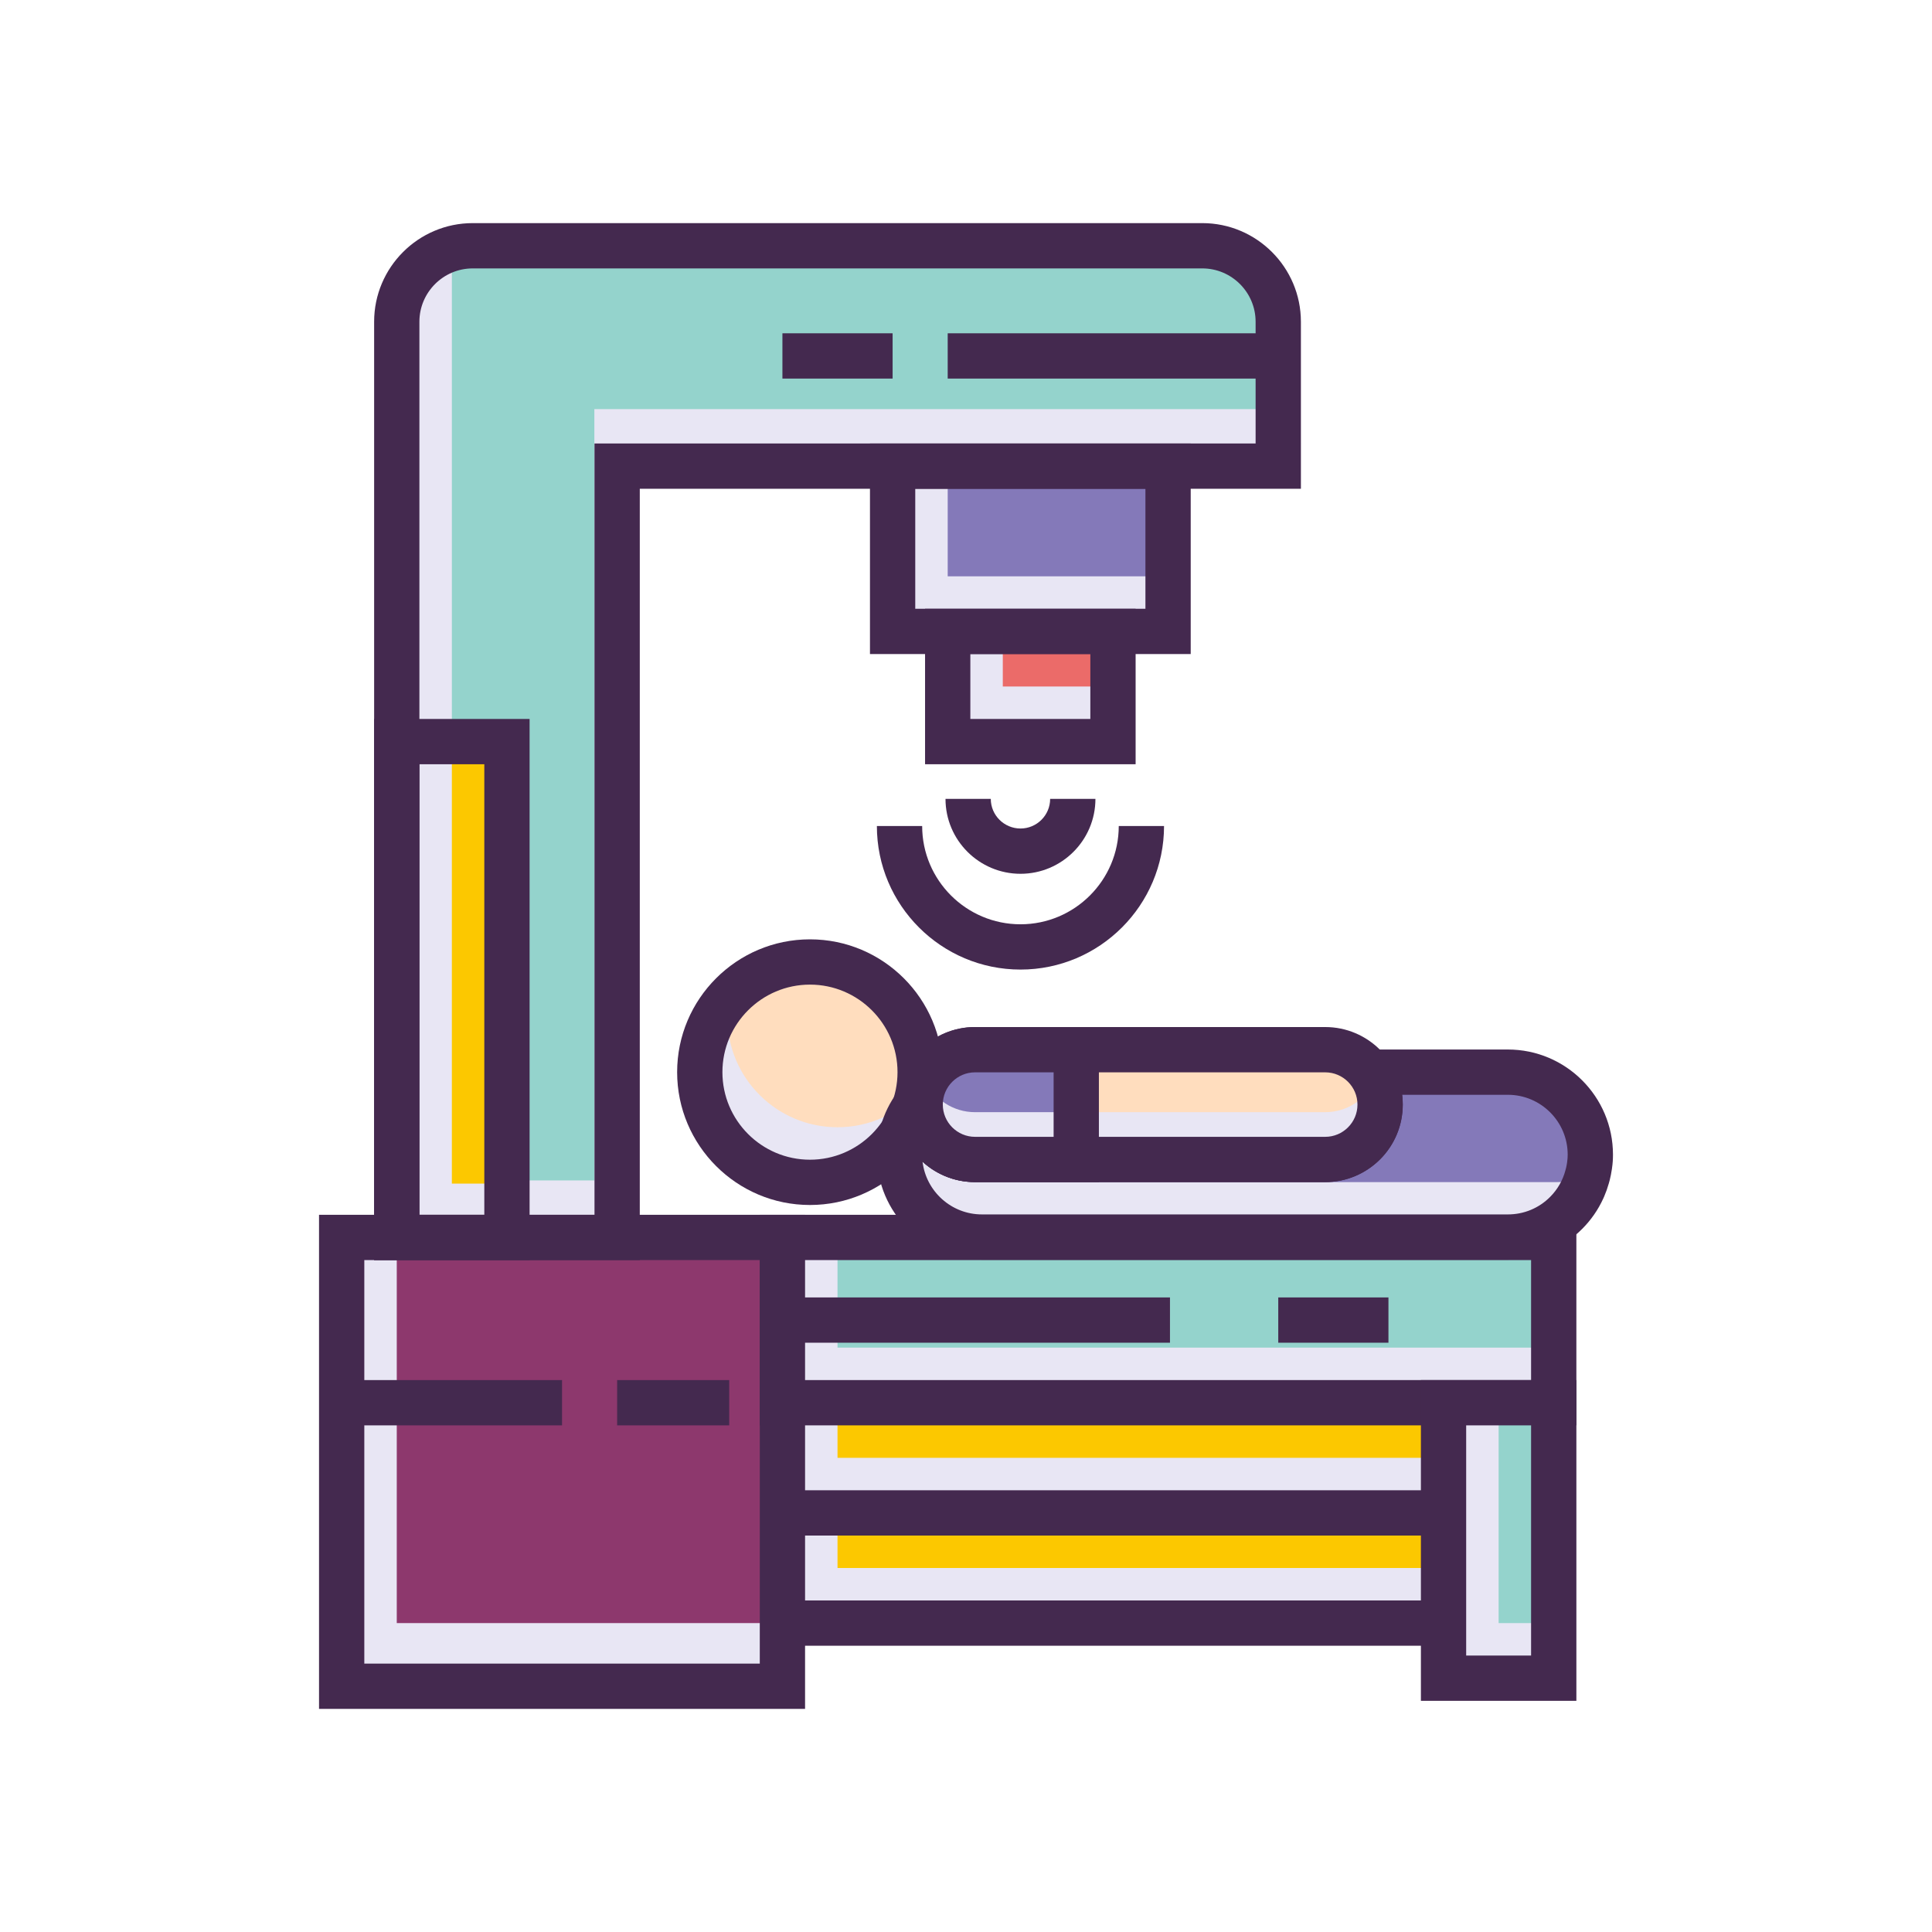 <svg xmlns="http://www.w3.org/2000/svg" xmlns:xlink="http://www.w3.org/1999/xlink" id="Layer_1" x="0px" y="0px" viewBox="0 0 256 256" style="enable-background:new 0 0 256 256;" xml:space="preserve"><style type="text/css">	.st0{fill:#424242;}	.st1{fill:#E8E6F4;}	.st2{fill:#8479B9;}	.st3{fill:#44294F;}	.st4{fill:#8D386D;}	.st5{fill:#94D3CC;}	.st6{fill:#EB6B69;}	.st7{fill:#FCC800;}	.st8{fill:#FFDDBE;}</style><g>	<g>		<g>			<rect x="103.675" y="185.868" class="st1" width="87.602" height="29.201"></rect>		</g>	</g>	<g>		<g>			<rect x="45.273" y="163.967" class="st1" width="58.401" height="59.469"></rect>		</g>	</g>	<g>		<g>			<rect x="52.574" y="163.967" class="st4" width="51.101" height="51.101"></rect>		</g>	</g>	<g>		<g>			<path class="st1" d="M159.307,32.564H62.643c-5.561,0-10.069,4.508-10.069,10.069v121.334h29.201V61.765h87.602V42.633     C169.376,37.072,164.868,32.564,159.307,32.564z"></path>		</g>	</g>	<g>		<g>			<path class="st5" d="M159.307,32.564H62.643c-0.873,0-1.716,0.123-2.524,0.332c-0.156,0.704-0.245,1.434-0.245,2.185v121.334     h18.88V54.213h90.623v-11.58C169.376,37.072,164.868,32.564,159.307,32.564z"></path>		</g>	</g>	<g>		<g>			<rect x="52.574" y="98.266" class="st1" width="14.6" height="66.031"></rect>		</g>	</g>	<g>		<g>			<rect x="59.874" y="98.266" class="st7" width="7.3" height="58.566"></rect>		</g>	</g>	<g>		<g>			<path class="st3" d="M42.273,160.967v65.469h64.402v-65.469H42.273z M100.675,220.436H48.273v-53.469h52.402V220.436z"></path>		</g>	</g>	<g>		<g>			<rect x="103.675" y="163.967" class="st1" width="102.203" height="21.9"></rect>		</g>	</g>	<g>		<g>			<rect x="110.975" y="185.868" class="st7" width="81.345" height="7.3"></rect>		</g>	</g>	<g>		<g>			<rect x="110.975" y="200.468" class="st7" width="81.345" height="7.3"></rect>		</g>	</g>	<g>		<g>			<rect x="110.975" y="163.967" class="st5" width="94.902" height="14.6"></rect>		</g>	</g>	<g>		<g>			<path class="st3" d="M100.675,160.967v27.9h108.202v-27.9H100.675z M202.877,182.867h-96.202v-15.9h96.202V182.867z"></path>		</g>	</g>	<g>		<g>			<circle class="st1" cx="107.325" cy="142.067" r="14.6"></circle>		</g>	</g>	<g>		<g>			<path class="st8" d="M107.325,127.466c-4.236,0-8.038,1.815-10.705,4.696c-0.153,0.846-0.245,1.714-0.245,2.604     c0,8.063,6.537,14.6,14.6,14.6c4.236,0,8.038-1.815,10.705-4.696c0.153-0.846,0.245-1.714,0.245-2.604     C121.925,134.003,115.388,127.466,107.325,127.466z"></path>		</g>	</g>	<g>		<g>			<path class="st8" d="M175.598,139.089h-46.399c-4.017,0-7.274,3.257-7.274,7.274c0,4.017,3.257,7.274,7.274,7.274h46.399     c4.017,0,7.274-3.257,7.274-7.274C182.872,142.345,179.615,139.089,175.598,139.089z"></path>		</g>	</g>	<g>		<g>			<path class="st3" d="M107.325,124.467c-9.705,0-17.601,7.896-17.601,17.6c0,9.705,7.896,17.601,17.601,17.601     s17.601-7.896,17.601-17.601C124.926,132.362,117.03,124.467,107.325,124.467z M107.325,153.667     c-6.396,0-11.601-5.204-11.601-11.601s5.204-11.6,11.601-11.6s11.601,5.203,11.601,11.6S113.721,153.667,107.325,153.667z"></path>		</g>	</g>	<g>		<g>			<path class="st1" d="M199.802,142.067h-18.346c0.896,1.198,1.42,2.688,1.42,4.3c0,2.014-0.816,3.826-2.135,5.146     c-1.319,1.309-3.142,2.125-5.145,2.125h-46.399c-0.08,0-0.151,0-0.231-0.01c-3.907-0.121-7.038-3.323-7.038-7.26     c0-0.211,0.01-0.423,0.03-0.634c-1.732,1.923-2.769,4.471-2.769,7.26c0,6.031,4.894,10.925,10.925,10.925h69.689     c3.011,0,5.75-1.218,7.723-3.202c1.329-1.329,2.316-3.011,2.809-4.894c0.01,0,0.01,0,0.01,0c0.01-0.03,0.01-0.061,0.02-0.091     c0.101-0.413,0.191-0.826,0.252-1.259l0.01-0.091c0.07-0.453,0.101-0.917,0.101-1.39     C210.727,146.96,205.833,142.067,199.802,142.067z"></path>		</g>	</g>	<g>		<g>			<path class="st2" d="M199.802,142.067h-18.346c0.896,1.198,1.42,2.688,1.42,4.3c0,2.014-0.816,3.826-2.135,5.146     c-1.319,1.309-3.142,2.125-5.145,2.125h-46.399c-0.08,0-0.151,0-0.231-0.01c1.953,1.863,4.602,3.011,7.532,3.011h69.689     c1.47,0,2.87-0.292,4.159-0.815c0.121-0.443,0.211-0.886,0.272-1.349l0.01-0.091c0.07-0.453,0.101-0.917,0.101-1.39     C210.727,146.96,205.833,142.067,199.802,142.067z"></path>		</g>	</g>	<g>		<g>			<path class="st3" d="M199.802,139.066h-24.333l3.584,4.796c0.538,0.72,0.822,1.585,0.822,2.504c0,1.141-0.446,2.214-1.248,3.017     c-0.814,0.808-1.891,1.253-3.031,1.253h-46.369l-0.169-0.009c-2.316-0.071-4.131-1.943-4.131-4.261     c0-0.117,0.006-0.235,0.017-0.353l0.853-9.031l-6.069,6.742c-2.283,2.535-3.54,5.826-3.54,9.268     c0,7.678,6.247,13.925,13.925,13.925h69.689c3.729,0,7.228-1.451,9.844-4.081c1.166-1.166,2.11-2.527,2.791-4.015l0.13-0.293     c0.236-0.549,0.437-1.113,0.6-1.689l0.131-0.474c0.102-0.42,0.212-0.918,0.29-1.479l0.014-0.115     c0.085-0.567,0.126-1.15,0.126-1.779C213.727,145.313,207.48,139.066,199.802,139.066z M207.661,153.921l-0.016,0.136     c-0.033,0.235-0.079,0.462-0.13,0.686l-0.084,0.319c-0.349,1.332-1.051,2.554-2.034,3.537c-1.487,1.495-3.475,2.318-5.596,2.318     h-69.689c-4.046,0-7.395-3.049-7.868-6.97c1.724,1.578,3.998,2.571,6.524,2.674c0.142,0.011,0.279,0.015,0.427,0.015h46.399     c2.734,0,5.312-1.063,7.266-3.003c1.943-1.943,3.014-4.523,3.014-7.267c0-0.438-0.027-0.872-0.081-1.3h14.008     c4.37,0,7.925,3.556,7.925,7.926C207.727,153.335,207.705,153.639,207.661,153.921z"></path>		</g>	</g>	<g>		<g>			<path class="st1" d="M175.598,139.089h-46.399c-4.017,0-7.274,3.257-7.274,7.274c0,4.017,3.257,7.274,7.274,7.274h46.399     c4.017,0,7.274-3.257,7.274-7.274C182.872,142.345,179.615,139.089,175.598,139.089z"></path>		</g>	</g>	<g>		<g>			<path class="st8" d="M175.598,139.089h-46.399c-2.894,0-5.385,1.694-6.557,4.14c1.172,2.446,3.663,4.14,6.557,4.14h46.399     c2.894,0,5.385-1.694,6.557-4.14C180.983,140.782,178.492,139.089,175.598,139.089z"></path>		</g>	</g>	<g>		<g>			<path class="st3" d="M175.598,136.089h-46.398c-5.665,0-10.274,4.608-10.274,10.273s4.609,10.273,10.274,10.273h46.398     c5.665,0,10.274-4.608,10.274-10.273S181.263,136.089,175.598,136.089z M175.598,150.636h-46.398     c-2.356,0-4.274-1.917-4.274-4.273s1.917-4.273,4.274-4.273h46.398c2.356,0,4.274,1.917,4.274,4.273     S177.954,150.636,175.598,150.636z"></path>		</g>	</g>	<g>		<g>			<path class="st1" d="M129.199,139.089c-4.017,0-7.274,3.257-7.274,7.274c0,4.017,3.257,7.274,7.274,7.274h13.41v-14.548H129.199z     "></path>		</g>	</g>	<g>		<g>			<path class="st2" d="M129.199,139.089c-2.894,0-5.385,1.694-6.557,4.14c1.172,2.446,3.663,4.14,6.557,4.14h13.41v-8.281H129.199z     "></path>		</g>	</g>	<g>		<g>			<path class="st3" d="M129.199,136.089c-5.665,0-10.274,4.608-10.274,10.273s4.609,10.273,10.274,10.273h16.41v-20.547H129.199z      M139.61,150.636h-10.41c-2.356,0-4.274-1.917-4.274-4.273s1.917-4.273,4.274-4.273h10.41V150.636z"></path>		</g>	</g>	<g>		<g>			<rect x="125.575" y="83.665" class="st1" width="21.901" height="14.6"></rect>		</g>	</g>	<g>		<g>			<rect x="132.875" y="83.665" class="st6" width="14.6" height="7.3"></rect>		</g>	</g>	<g>		<g>			<rect x="118.275" y="61.765" class="st1" width="36.501" height="21.901"></rect>		</g>	</g>	<g>		<g>			<rect x="125.575" y="61.765" class="st2" width="29.201" height="14.6"></rect>		</g>	</g>	<g>		<g>			<path class="st3" d="M122.575,80.665v20.601h27.9V80.665H122.575z M144.476,95.266h-15.9v-8.601h15.9V95.266z"></path>		</g>	</g>	<g>		<g>			<rect x="191.277" y="185.868" class="st1" width="14.6" height="36.501"></rect>		</g>	</g>	<g>		<g>			<rect x="198.577" y="185.868" class="st5" width="7.3" height="29.201"></rect>		</g>	</g>	<g>		<g>			<path class="st3" d="M188.277,182.868v42.501h20.601v-42.501H188.277z M202.877,219.369h-8.601v-30.501h8.601V219.369z"></path>		</g>	</g>	<g>		<g>			<path class="st3" d="M115.275,58.765v27.9h42.5v-27.9H115.275z M151.776,80.665h-30.5v-15.9h30.5V80.665z"></path>		</g>	</g>	<g>		<g>			<path class="st3" d="M159.307,29.564H62.643c-7.207,0-13.069,5.862-13.069,13.068v124.334h35.201V64.765h87.602V42.633     C172.376,35.427,166.513,29.564,159.307,29.564z M166.376,58.765H78.774v102.202H55.573V42.633c0-3.897,3.171-7.068,7.069-7.068     h96.664c3.898,0,7.069,3.171,7.069,7.068V58.765z"></path>		</g>	</g>	<g>		<g>			<rect x="103.675" y="197.468" class="st3" width="87.602" height="6"></rect>		</g>	</g>	<g>		<g>			<rect x="103.675" y="212.068" class="st3" width="87.602" height="6"></rect>		</g>	</g>	<g>		<g>			<path class="st3" d="M148.241,109.452c0,7.18-5.841,13.021-13.02,13.021c-7.185,0-13.03-5.841-13.03-13.021h-6     c0,10.488,8.537,19.021,19.03,19.021c10.487,0,19.02-8.532,19.02-19.021H148.241z"></path>		</g>	</g>	<g>		<g>			<path class="st3" d="M139.15,105.854c0,2.166-1.762,3.928-3.928,3.928c-2.172,0-3.938-1.762-3.938-3.928h-6     c0,5.475,4.458,9.928,9.938,9.928c5.475,0,9.928-4.453,9.928-9.928H139.15z"></path>		</g>	</g>	<g>		<g>			<path class="st3" d="M49.573,95.266v71.7h20.601v-71.7H49.573z M64.174,160.966h-8.601v-59.7h8.601V160.966z"></path>		</g>	</g>	<g>		<g>			<rect x="125.575" y="44.164" class="st3" width="43.801" height="6"></rect>		</g>	</g>	<g>		<g>			<rect x="103.675" y="44.164" class="st3" width="14.6" height="6"></rect>		</g>	</g>	<g>		<g>			<rect x="45.273" y="182.868" class="st3" width="29.201" height="6"></rect>		</g>	</g>	<g>		<g>			<rect x="81.774" y="182.868" class="st3" width="14.852" height="6"></rect>		</g>	</g>	<g>		<g>			<rect x="103.675" y="171.917" class="st3" width="51.353" height="6"></rect>		</g>	</g>	<g>		<g>			<rect x="169.376" y="171.917" class="st3" width="14.601" height="6"></rect>		</g>	</g></g></svg>